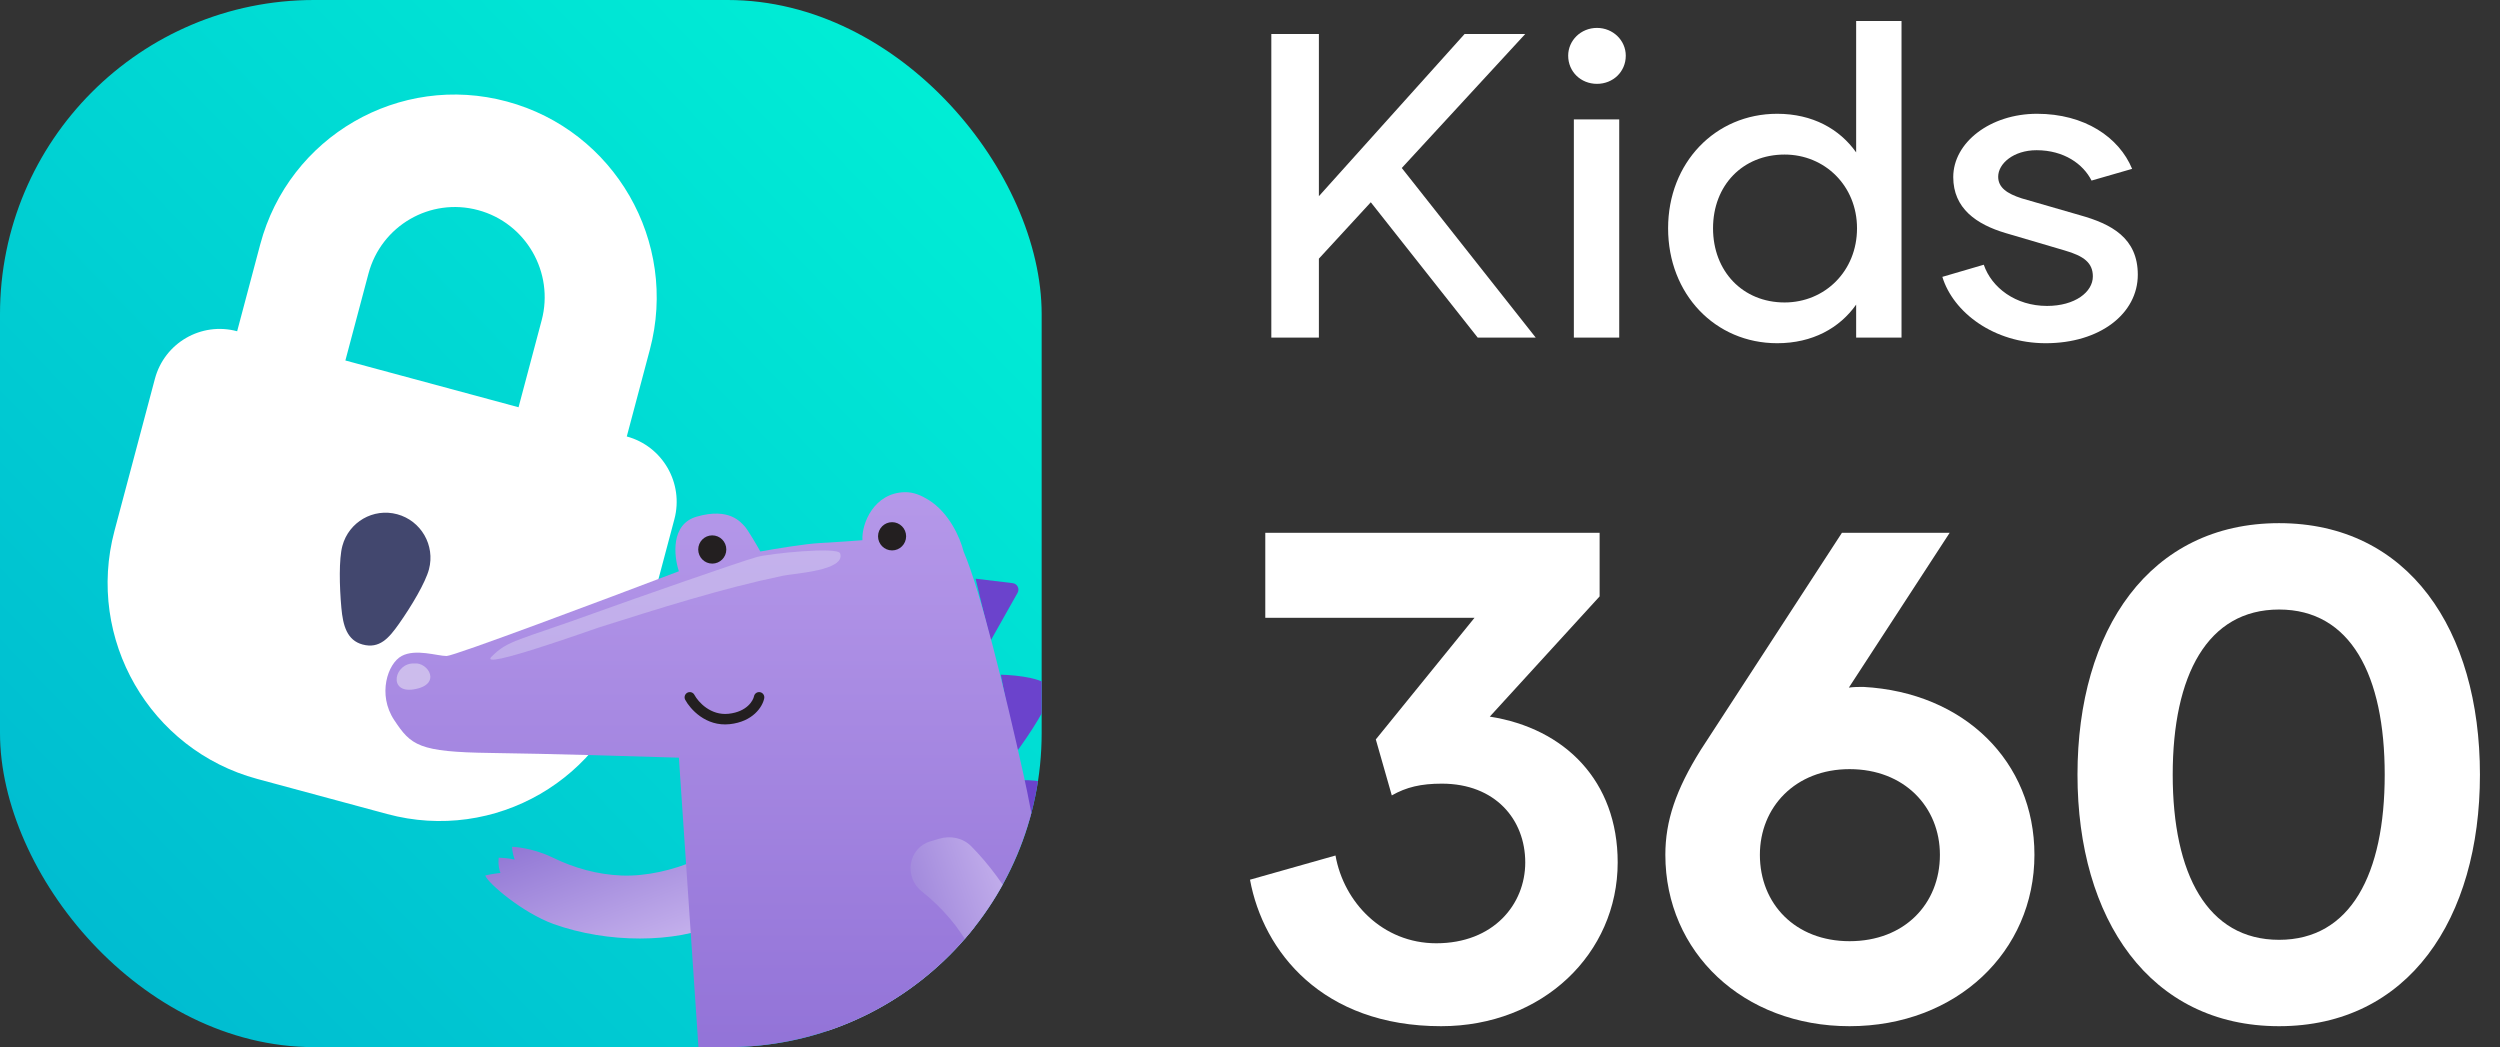 <svg width="191" height="80" viewBox="0 0 191 80" fill="none" xmlns="http://www.w3.org/2000/svg">
<rect x="0" y="0" width="191" height="80" fill="#333333" stroke="none"/>
<path d="M112.896 25.792H117.329L107.096 12.835L116.529 2.596H111.896L100.763 14.989V2.596H97.129V25.792H100.763V19.761L104.729 15.453L112.896 25.792Z" fill="white"/>
<path d="M122.009 6.406C123.242 6.406 124.209 5.479 124.209 4.253C124.209 3.093 123.242 2.132 122.009 2.132C120.776 2.132 119.809 3.093 119.809 4.253C119.809 5.479 120.776 6.406 122.009 6.406ZM120.243 25.792H123.709V9.124H120.243V25.792Z" fill="white"/>
<path d="M141.81 1.602V11.642C140.543 9.853 138.476 8.693 135.776 8.693C131.043 8.693 127.443 12.437 127.443 17.441C127.443 22.478 131.043 26.222 135.776 26.222C138.476 26.222 140.543 25.063 141.81 23.273V25.792H145.276V1.602H141.81ZM136.343 23.108C133.143 23.108 130.876 20.722 130.876 17.441C130.876 14.161 133.143 11.808 136.343 11.808C139.41 11.808 141.876 14.194 141.876 17.441C141.876 20.722 139.41 23.108 136.343 23.108Z" fill="white"/>
<path d="M156.294 26.222C160.428 26.222 163.328 23.969 163.328 20.987C163.328 18.17 161.294 17.11 158.928 16.447L154.461 15.155C153.328 14.79 152.661 14.326 152.661 13.498C152.661 12.504 153.828 11.476 155.594 11.476C157.694 11.476 159.161 12.537 159.794 13.796L162.894 12.901C161.894 10.482 159.261 8.693 155.628 8.693C152.061 8.693 149.228 10.88 149.228 13.531C149.228 15.917 150.995 17.143 153.228 17.806L157.728 19.131C159.228 19.562 159.894 20.092 159.894 21.119C159.894 22.312 158.528 23.373 156.394 23.373C153.994 23.373 152.161 21.981 151.561 20.225L148.395 21.152C149.228 23.87 152.328 26.222 156.294 26.222Z" fill="white"/>
<path d="M113.82 54.75L122.211 45.565V40.708H96.668V47.201H112.652L105.112 56.492L106.333 60.769C107.448 60.135 108.563 59.871 110.156 59.871C114.245 59.871 116.529 62.616 116.529 65.889C116.529 69.109 114.086 72.066 109.732 72.066C105.643 72.066 102.669 68.951 102.032 65.361L95.5 67.209C96.509 72.699 101.023 78.401 110.103 78.401C117.856 78.401 123.591 72.858 123.591 65.889C123.591 59.66 119.556 55.648 113.82 54.75Z" fill="white"/>
<path d="M142.368 52.48C141.996 52.48 141.624 52.48 141.253 52.533L148.953 40.708H140.722L129.942 57.284C128.03 60.346 127.233 62.722 127.233 65.308C127.233 72.752 133.181 78.401 141.306 78.401C149.484 78.401 155.431 72.699 155.431 65.308C155.431 58.182 150.068 52.903 142.368 52.48ZM141.306 71.907C137.164 71.907 134.455 69.057 134.455 65.308C134.455 61.666 137.164 58.762 141.306 58.762C145.501 58.762 148.209 61.666 148.209 65.308C148.209 69.057 145.501 71.907 141.306 71.907Z" fill="white"/>
<path d="M174.12 78.401C183.997 78.401 189.467 70.218 189.467 59.185C189.467 48.099 183.997 39.969 174.12 39.969C164.243 39.969 158.72 48.099 158.72 59.185C158.72 70.218 164.243 78.401 174.12 78.401ZM174.12 71.802C168.65 71.802 165.995 66.787 165.995 59.185C165.995 51.583 168.65 46.568 174.12 46.568C179.59 46.568 182.192 51.583 182.192 59.185C182.192 66.787 179.59 71.802 174.12 71.802Z" fill="white"/>
<g clip-path="url(#clip0_1_2161)">
<rect width="79.583" height="80" fill="url(#paint0_linear_1_2161)"/>
<path d="M47.886 33.347L49.65 26.71C51.843 18.462 46.958 9.978 38.737 7.758C30.516 5.538 22.075 10.423 19.882 18.671L18.118 25.308C15.378 24.568 12.564 26.196 11.833 28.946L10.51 33.923L10.069 35.583L9.186 38.901L8.745 40.56C6.552 48.808 11.438 57.292 19.659 59.512L29.582 62.192C37.803 64.412 46.243 59.526 48.436 51.278L48.877 49.619L49.759 46.301L50.2 44.642L51.524 39.664C52.255 36.913 50.624 34.086 47.886 33.347ZM41.382 24.477L41.38 24.482L39.617 31.114L26.387 27.541L28.15 20.907L28.151 20.904C29.126 17.239 32.878 15.067 36.531 16.054C40.184 17.04 42.356 20.812 41.382 24.477Z" fill="white"/>
<path d="M30.346 39.288C28.52 38.795 26.644 39.88 26.156 41.713C25.888 42.72 25.93 44.782 26.081 46.445C26.203 47.797 26.511 48.919 27.7 49.24C28.994 49.59 29.71 48.755 30.487 47.653C31.449 46.287 32.503 44.51 32.772 43.5C33.259 41.666 32.172 39.781 30.346 39.288Z" fill="#42476E"/>
<path d="M77.372 44.553L74.532 44.211L75.677 48.958L77.743 45.293C77.918 44.984 77.723 44.596 77.372 44.553Z" fill="#6B43CC"/>
<path d="M80.257 52.698C80.142 51.835 77.681 51.572 76.464 51.547L77.609 57.517C78.539 56.271 80.371 53.561 80.257 52.698Z" fill="#6B43CC"/>
<path d="M81.759 60.97C81.358 59.819 79.159 59.579 78.11 59.603L79.112 65.501C80.161 64.47 82.16 62.121 81.759 60.97Z" fill="#6B43CC"/>
<path d="M79.684 67.587L82.675 68.464C82.909 68.532 83.026 68.793 82.923 69.015L80.614 73.989L82.887 74.641C83.007 74.676 83.066 74.812 83.009 74.923L81.33 78.232L80.614 73.989L79.684 67.587Z" fill="#6B43CC"/>
<path fill-rule="evenodd" clip-rule="evenodd" d="M75.886 71.124C74.148 70.186 71.76 71.685 70.948 72.387C69.486 73.65 63.837 78.01 61.501 80.31C62.218 80.373 62.492 80.594 63.166 80.414C62.761 80.928 62.731 81.188 62.287 81.939C62.835 81.749 63.42 81.594 63.936 81.303C63.811 81.829 63.468 82.382 63.343 82.908C65.654 82.125 67.843 81.143 69.881 80.129C72.481 78.835 74.415 77.505 76.676 75.361C77.575 74.163 78.313 72.432 75.886 71.124Z" fill="url(#paint1_linear_1_2161)"/>
<path fill-rule="evenodd" clip-rule="evenodd" d="M54.895 70.593C51.592 72.062 46.424 72.086 42.272 70.587C39.94 69.745 37.286 67.488 37.071 66.893C37.164 66.859 37.587 66.766 38.231 66.693C38.008 66.076 38.105 65.526 38.105 65.526C38.105 65.526 38.822 65.549 39.323 65.672C39.119 65.109 39.122 64.695 39.122 64.695C39.122 64.695 40.611 64.729 42.239 65.524C43.856 66.315 45.655 66.819 47.491 66.89C49.367 66.963 51.449 66.473 53.161 65.726C54.297 65.23 57.67 63.41 57.859 62.61L54.895 70.593Z" fill="url(#paint2_linear_1_2161)"/>
<path d="M37.484 57.526C41.891 57.584 48.908 57.79 51.866 57.886L54.06 90.317C53.392 91.06 51.827 93.28 51.77 94.776C51.713 96.272 52.581 98.492 53.058 99.235L49.266 101.321L50.625 101.833L49.48 102.616L50.935 102.912L50.22 104.135L59.212 102.616C58.472 101.417 57.723 97.624 57.781 95.495C57.838 93.366 59.879 91.707 60.571 91.18H64.005C65.866 91.18 67.655 91.236 69.086 90.756C68.394 91.38 67.559 93.113 67.297 94.776C66.996 96.686 67.535 97.437 68.013 98.876L64.363 100.962L65.794 101.537L65.007 102.328L66.51 102.832L65.794 103.767L74.738 102.112C74.094 101.753 73.524 98.672 73.665 95.999C73.856 92.394 76.313 90.924 77.553 89.318C80.391 89.03 86.712 89.207 93.986 86.145C102.358 82.62 105.291 76.938 104.647 76.147C104.003 75.356 101.094 78.316 93.413 79.743C88.977 80.567 84.708 80.567 81.631 79.464C80.725 75.388 79.747 66.149 78.197 59.181C76.792 52.866 74.906 45.131 73.618 42.134C73.351 41.06 72.502 39.162 70.947 38.196C70.418 37.867 69.808 37.584 69.11 37.602C66.784 37.664 65.818 39.976 65.89 41.271C65.294 41.319 63.815 41.429 62.67 41.486C61.525 41.544 59.14 41.942 58.091 42.134C57.781 41.582 57.103 40.422 56.874 40.192C56.588 39.904 55.73 38.753 53.225 39.472C51.222 40.048 51.484 42.493 51.866 43.644C46.189 45.802 34.693 50.118 34.121 50.118C33.405 50.118 31.759 49.542 30.686 50.118C29.613 50.693 28.826 53.067 30.114 55.009C31.402 56.951 31.974 57.454 37.484 57.526Z" fill="url(#paint3_linear_1_2161)"/>
<path fill-rule="evenodd" clip-rule="evenodd" d="M71.742 64.082C72.61 63.822 73.559 64.007 74.197 64.65C76.898 67.376 79.333 71.573 79.94 75.466C80.325 77.936 79.556 81.713 79.206 81.84C79.206 81.84 78.802 81.208 78.448 80.742C78.194 81.275 77.649 81.695 77.565 81.673C77.481 81.651 77.405 81.228 77.105 80.388C76.94 80.896 76.423 81.246 76.289 81.294C76.216 81.091 75.816 79.734 75.736 78.05C75.65 76.238 75.006 74.254 74.184 72.591C73.344 70.891 71.911 69.274 70.431 68.11C69.04 67.016 69.377 64.791 71.074 64.283L71.742 64.082Z" fill="url(#paint4_linear_1_2161)"/>
<ellipse cx="54.417" cy="41.981" rx="1.073" ry="1.079" fill="#231F20"/>
<ellipse cx="68.155" cy="40.973" rx="1.073" ry="1.079" fill="#231F20"/>
<path fill-rule="evenodd" clip-rule="evenodd" d="M52.512 52.923C52.706 52.818 52.947 52.891 53.051 53.085C53.35 53.642 54.293 54.679 55.664 54.532C57.092 54.378 57.544 53.506 57.606 53.197C57.649 52.98 57.858 52.84 58.074 52.883C58.289 52.926 58.429 53.137 58.386 53.353C58.257 54.003 57.526 55.136 55.749 55.327C53.913 55.525 52.72 54.155 52.351 53.465C52.246 53.27 52.319 53.028 52.512 52.923Z" fill="#231F20"/>
<path opacity="0.474" fill-rule="evenodd" clip-rule="evenodd" d="M31.66 50.689C30.131 50.615 29.61 52.993 31.613 52.667C33.797 52.31 32.709 50.574 31.66 50.689Z" fill="#F3F1F7"/>
<path opacity="0.372" fill-rule="evenodd" clip-rule="evenodd" d="M64.187 42.282C64.008 41.744 58.769 42.297 57.841 42.551C56.578 42.897 48.227 45.82 45.863 46.677C39.428 49.009 38.831 48.89 37.551 50.175C36.478 51.251 45.237 48.102 45.774 47.932C50.325 46.493 55.133 44.963 59.807 43.986C60.694 43.801 64.623 43.596 64.187 42.282Z" fill="#E6E5F6"/>
</g>
<defs>
<linearGradient id="paint0_linear_1_2161" x1="79.583" y1="2.4" x2="-0.403" y2="79.582" gradientUnits="userSpaceOnUse">
<stop stop-color="#00F2D6"/>
<stop offset="1" stop-color="#00B7D0"/>
</linearGradient>
<linearGradient id="paint1_linear_1_2161" x1="51.275" y1="78.646" x2="59.791" y2="99.826" gradientUnits="userSpaceOnUse">
<stop stop-color="#C4B0EC"/>
<stop offset="1" stop-color="#9278D5"/>
</linearGradient>
<linearGradient id="paint2_linear_1_2161" x1="50.186" y1="72.339" x2="46.434" y2="62.077" gradientUnits="userSpaceOnUse">
<stop stop-color="#C4B0EC"/>
<stop offset="1" stop-color="#9278D5"/>
</linearGradient>
<linearGradient id="paint3_linear_1_2161" x1="67.098" y1="37.594" x2="67.098" y2="104.135" gradientUnits="userSpaceOnUse">
<stop stop-color="#B598E9"/>
<stop offset="1" stop-color="#7F5ECE"/>
</linearGradient>
<linearGradient id="paint4_linear_1_2161" x1="78.766" y1="71.221" x2="68.79" y2="74.792" gradientUnits="userSpaceOnUse">
<stop stop-color="#C4B0EC"/>
<stop offset="1" stop-color="#9278D5"/>
</linearGradient>
<clipPath id="clip0_1_2161">
<rect width="79.583" height="80" rx="24" fill="white"/>
</clipPath>
</defs>
</svg>
